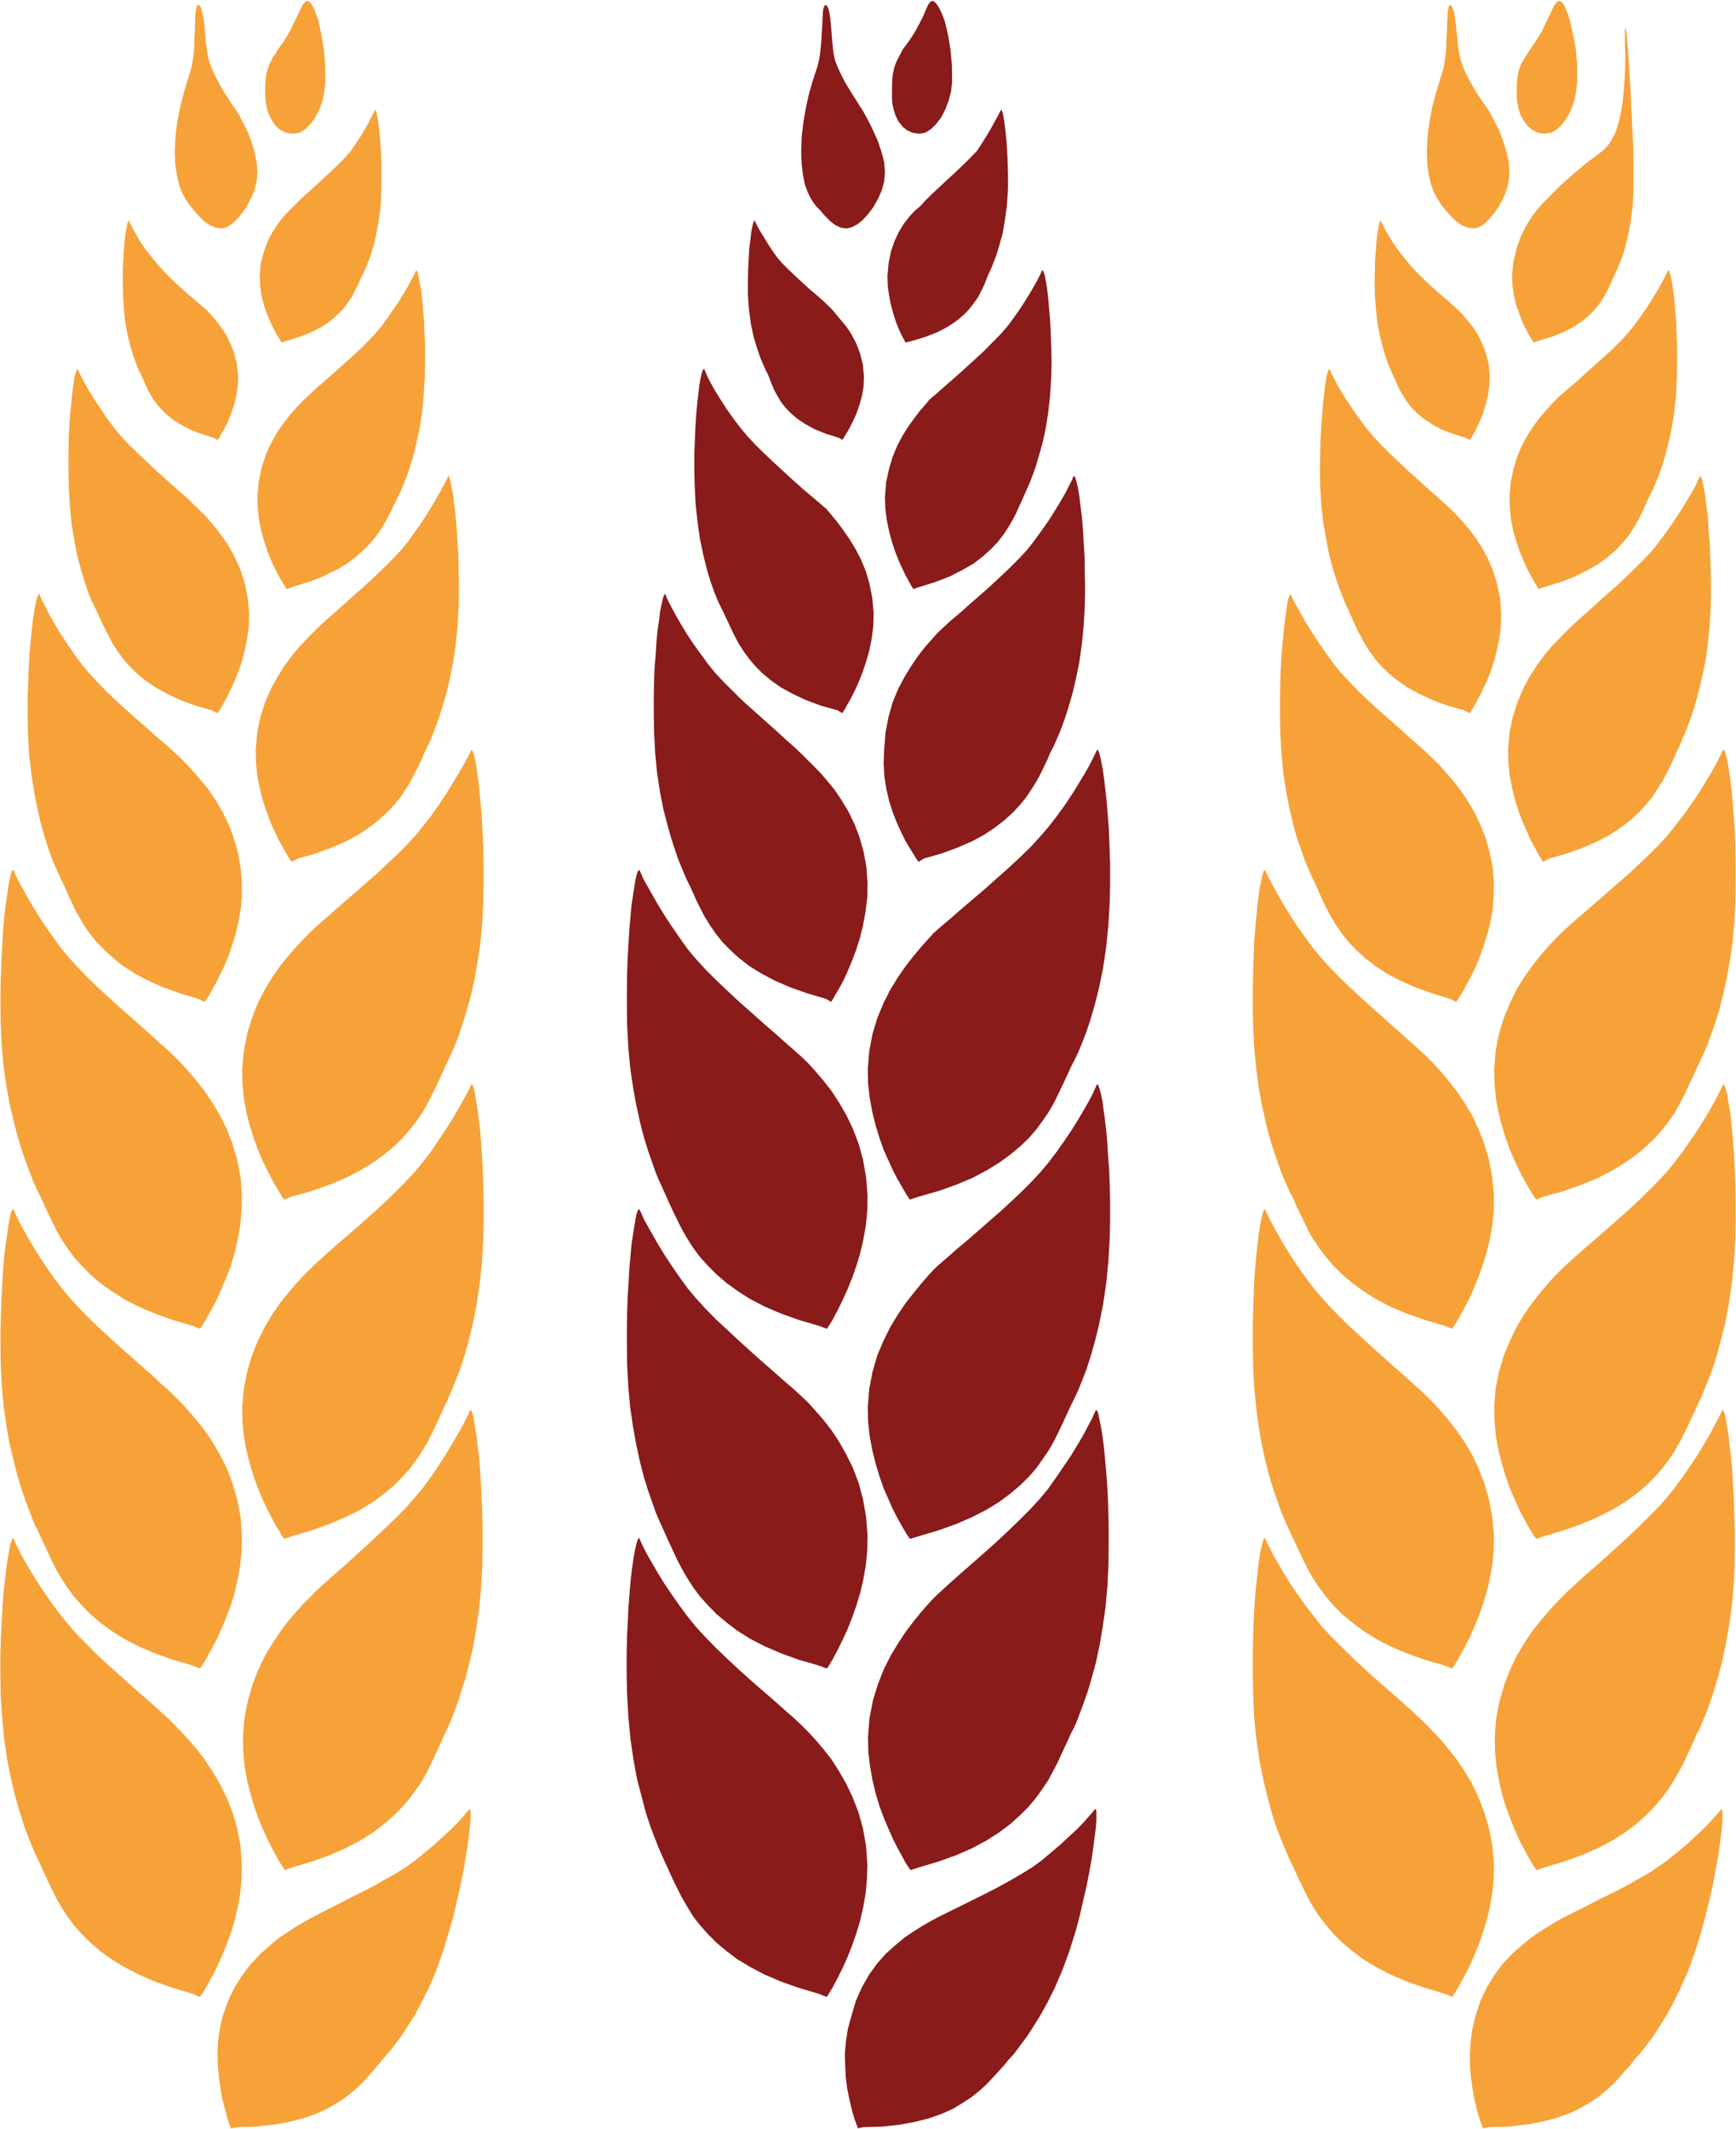 <svg version="1.2" xmlns="http://www.w3.org/2000/svg" viewBox="0 0 1535 1882" width="1535" height="1882"><style>.a{fill:#891b1a}.b{fill:#f6a239}</style><path fill-rule="evenodd" class="a" d="m587.5 1645l2.7 5.9 2.9 6.4 3.2 6.8 3.5 7.1 3.9 7.4 4.4 7.6 4.9 7.9 5.9 7.6 6.9 7.8 7.6 7.6 8.8 7.4 9.8 7.4 11.3 6.8 12.8 6.7 14.2 6.1 15.7 5.6 17.7 5.2 7.4 2.9 0.4-0.7 1.5-2.5 2.5-3.9 2.9-5.4 3.4-6.6 3.8-7.6 3.9-8.8 3.9-9.9 3.7-10.5 3.4-11.3 2.7-11.8 2.2-12.5 1.2-12.8 0.3-13.2-1.2-16.4-2.7-15.3-4-14.2-5.1-13.2-5.9-12.3-6.4-11.1-6.6-10.3-7.1-9-6.9-8.1-6.4-6.9-6.1-6.1-6.6-6.2-8.1-7.1-9.1-8.1-9.9-8.6-10.5-9.1-10.6-9.5-10.5-9.8-10.3-9.9-9.3-9.5-8.6-9.4-7.1-8.8-7.4-10-6.9-9.9-6.4-9.5-5.6-9.1-4.9-8.4-4.2-7.3-3.4-6.4-2.2-4.9-1.5-3.4-0.7-0.3-1 1.8-1 3.4-1.2 5.1-1.3 7.1-1.2 8.4-1.2 9.8-1 11.3-1 12.5-0.7 13.8-0.7 14.4-0.3 15.7v16.2l0.3 17.2 1.2 21.4 1.9 19.8 2.7 18.4 3.2 17.2 4 15.2 3.6 13.8 4 12.2 3.9 10.3 3.4 8.6 3 6.9z"/><path class="a" d="m587.7 1354.7l2.6 5.9 3 6.4 3.2 6.9 3.4 7.1 3.9 7.3 4.5 7.6 4.9 7.6 5.9 7.9 6.9 7.6 7.6 7.8 8.8 7.4 9.8 7.4 11.3 7.1 12.8 6.6 14.2 6.1 15.7 5.7 17.7 5.1 7.3 2.7 0.5-0.7 1.5-2.4 2.5-4 2.9-5.4 3.4-6.6 3.7-7.6 4-8.8 3.9-9.9 3.7-10.5 3.4-11.3 2.7-11.8 2.2-12.5 1.2-12.8 0.3-13.2-1.3-16.7-2.7-15.4-3.9-14.5-5.1-13.3-5.9-12-6.4-11.3-6.6-10-7.1-9.1-6.9-7.9-6.4-7.1-6.1-5.9-6.7-6.1-8.1-6.9-9.1-8.1-9.8-8.6-10.5-9.3-10.6-9.6-10.5-9.8-10.3-9.5-9.4-9.6-8.5-9.3-7.2-8.6-7.3-10.1-6.9-10-6.4-9.8-5.6-9.1-4.9-8.6-4.2-7.4-3.5-6.3-2.1-5-1.5-3.1-0.7-0.5-1 1.2-1 2.9-1 4.7-1 5.9-1.2 7.6-1.3 8.6-0.9 10-1 11.1-0.7 12.3-0.8 12.9-0.5 13.8-0.2 14.7v15.2l0.2 16 1 19.6 1.7 18.4 2.5 17.4 2.9 16 3.2 14.7 3.4 13.3 3.7 12 3.7 10.5 3.2 9.1 3.2 7.6 2.7 5.9z"/><path class="a" d="m587.7 1054.4l2.6 5.8 3 6.7 3.2 6.6 3.4 7.1 3.9 7.6 4.5 7.6 4.9 7.6 5.9 7.9 6.9 7.6 7.6 7.6 8.8 7.6 9.8 7.1 11.3 7.2 12.8 6.6 14.2 6.1 15.7 5.6 17.7 5.2 7.3 2.7 0.5-0.7 1.5-2.5 2.5-3.9 2.9-5.4 3.4-6.6 3.7-7.6 4-8.9 3.9-9.8 3.7-10.5 3.4-11.3 2.7-11.8 2.2-12.5 1.2-12.8 0.3-13.2-1.3-16.5-2.7-15.4-3.9-14.3-5.1-13.2-5.9-12.3-6.4-11-6.6-10.1-7.1-9.1-6.9-8.1-6.4-7.1-6.1-5.9-6.7-5.9-8.1-7.1-9.1-8.1-9.8-8.5-10.5-9.4-10.6-9.3-10.5-9.8-10.3-9.8-9.4-9.4-8.5-9.3-7.2-8.6-7.3-10.3-6.9-10-6.4-9.8-5.6-9.1-4.9-8.6-4.2-7.4-3.5-6.1-2.1-4.9-1.5-3.2-0.7-0.5-1 1.2-1 3-1 4.6-1 5.9-1.2 7.6-1.3 8.6-0.9 10.1-1 11-0.7 12.1-0.8 12.9-0.5 14-0.2 14.7v15.3l0.2 15.9 1 19.4 1.7 18.4 2.5 17.2 2.9 15.9 3.2 14.7 3.4 13.3 3.7 12 3.7 10.6 3.2 9.1 3.2 7.6 2.7 5.9z"/><path class="a" d="m607.5 778.1l2.8 5.6 2.9 6.4 2.9 6.6 3.5 6.9 3.6 6.9 4.5 7.3 5.1 7.4 5.9 7.4 6.9 7.1 7.8 7.1 9.1 7.1 10.6 6.6 11.8 6.2 13.4 5.9 15 5.3 16.9 5 4.7 2.7 0.5-0.8 1.7-2.7 2.2-3.9 3.2-5.4 3.5-6.6 3.6-7.9 3.7-8.8 3.7-9.8 3.4-10.6 2.7-11.3 2.2-11.7 1.5-12.3 0.3-12.8-1-14.7-2.5-13.5-3.6-12.8-4.5-11.7-5.4-11.1-5.9-9.8-6.1-9.1-6.4-7.8-6.1-7.1-6.2-6.4-5.3-5.2-5.4-5.4-6.7-6.3-7.8-6.9-8.6-7.9-9.1-8.1-9.3-8.3-9.6-8.6-8.8-8.6-8.6-8.6-7.6-8.1-6.4-7.8-6.6-9.1-6.4-8.8-5.7-8.6-4.9-8.1-4.4-7.6-3.7-6.7-2.9-5.6-2-4.2-1.2-2.9-0.7-0.5-0.8 1.5-0.9 2.9-1 4.7-1.3 6.1-0.9 7.6-1.3 8.8-1 10.1-0.7 11-1 12.3-0.5 13-0.2 13.8v14.7l0.2 15.2 1 18.9 1.7 17.4 2.5 16.5 2.9 14.9 3.5 13.8 3.4 12 3.5 10.8 3.1 9.1 3.2 7.6 2.5 6.1z"/><path class="a" d="m639 539.8l2.4 5.2 2.7 5.6 2.7 5.9 3 6.1 3.6 6.7 4 6.3 4.9 6.7 5.6 6.6 6.4 6.4 7.6 6.3 8.8 6.2 10.3 5.6 11.6 5.4 13 4.9 15 4.2 4.1 2.5 0.5-0.8 1.7-2.4 2.2-4.2 3-5.2 3.4-6.6 3.5-7.6 3.4-8.6 3.2-9.3 3-10.3 2.1-10.6 1.5-11.2 0.3-11.6-1.2-13.5-2.5-12.5-3.4-11.5-4.5-10.8-5.1-9.6-5.4-8.6-5.4-7.8-5.2-6.9-4.9-5.9-4.1-4.9-5.7-4.9-7.1-6.1-7.9-6.6-8.3-7.4-8.6-7.9-8.8-8.1-8.6-8.1-7.9-7.8-7.1-7.6-5.9-7.1-6.6-8.6-5.9-8.4-5.2-8.1-4.6-7.3-3.7-6.6-3-5.7-1.9-4.4-1.2-2.9-0.8-0.3-0.7 1.5-1 2.9-1 4.7-1 6.1-0.9 7.4-1 8.6-0.8 9.5-0.7 10.8-0.5 11.6-0.5 12.5v13l0.3 13.7 0.9 17.7 1.8 16.4 2.2 15 2.9 13.5 3 12.2 3.2 10.6 3.2 9.1 2.9 7.3 2.7 5.7z"/><path fill-rule="evenodd" class="a" d="m679 331l1.7 4.2 1.7 4.4 2 4.9 2.7 4.9 3.1 5.4 4 5.2 4.9 5.1 5.9 5.1 7.1 4.7 8.6 4.7 9.8 3.9 11.8 3.7 2.4 1.7 0.5-0.7 1.5-2.2 2.2-3.7 2.7-4.7 2.9-5.9 3-6.6 2.5-7.3 2.2-7.9 1.4-8.3 0.3-8.9-1-10.8-2.5-9.8-3.4-8.8-4.2-7.9-4.6-6.9-4.7-5.6-4.2-5.1-3.4-4-3.4-3.4-4.4-4.2-5.5-4.9-6.1-5.1-6.4-5.9-6.3-5.7-6.2-5.9-5.6-5.6-4.7-5.4-4.2-5.9-3.9-5.9-3.4-5.6-3.2-5.2-2.5-4.4-1.7-3.4-1-2.2h-0.5l-0.9 1.9-0.8 3.5-1 5.1-0.7 6.4-1 7.8-0.5 8.9-0.5 10-0.2 10.6v11.5l1 13.5 1.7 12.5 2.4 11.1 3 9.8 2.7 8.1 2.9 6.9 2.2 4.9zm219.7 1481.8l3.9-5.4 5.2-6.9 5.6-8.6 6.2-10 6.6-11.8 6.6-13.3 6.4-14.9 6.1-16.5 5.7-17.9 3.7-14 3.1-13.7 3-12.8 2.4-12.2 2-11.3 1.5-10.3 1.2-9.3 1-7.9 0.5-6.6v-8.6l-0.5-1.7-0.8 0.2-1.9 2.5-3.5 3.9-4.6 5.2-5.7 5.9-6.8 6.3-7.6 7.1-8.4 7.1-8.8 7.4-8.1 5.9-9.6 5.9-10.5 6.1-11.3 6.2-11.6 5.9-11.3 5.6-10.8 5.4-10 4.9-8.9 4.4-7.3 4-6.6 3.9-7.4 4.6-7.9 5.4-8 6.7-8.2 7.3-7.6 8.6-7.1 9.8-6.4 11.1-5.4 12.2-4.1 13.8-3 11-1.7 11.1-1 10.8 0.3 10.5 0.5 10.1 1.2 9.5 1.7 8.6 1.7 7.6 1.7 6.7 1.7 5.4 1.5 4.1 1 2.5 0.2 1 4.9-1 17-0.5 15.2-1.7 13.5-2.5 12.5-3.2 11.1-3.9 9.8-4.4 8.6-5.2 7.8-5.1 7.2-5.7 6.1-5.6 5.4-5.7 5.1-5.6 4.7-5.1 4.2-5.2 4.1-4.4z"/><path class="a" d="m947.5 1241.1l-2.8 5.9-2.9 6.4-3.2 6.8-3.4 7.2-3.7 7.3-4.4 7.6-5.2 7.6-5.6 7.9-6.6 7.6-7.7 7.6-8.8 7.4-9.8 7.3-11.3 6.9-12.5 6.4-14 6.1-15.7 5.6-17.4 5.2-7.9 2.4-0.5-0.7-1.7-2.4-2.5-4-2.9-5.1-3.7-6.6-3.9-7.6-3.9-8.9-4.2-9.5-3.7-10.6-3.4-11.3-2.9-11.8-2.3-12.2-1.4-12.8-0.3-13 1.3-16.2 2.9-15 4.1-14.2 5.5-13 6.1-12.3 6.6-11 6.9-10.1 6.9-8.8 6.6-8.1 6.1-7.1 5.4-5.9 5.9-5.4 7.4-6.4 8.1-7.1 9.1-7.6 9.3-8.1 9.8-8.6 10.1-8.8 9.5-8.8 9.4-8.9 8.5-8.6 7.7-8.3 6.6-7.9 7.6-10 7.1-10.1 6.4-9.6 5.6-9 4.9-8.4 4.2-7.3 3.2-6.2 2.2-4.9 1.5-3.2 0.7-0.5 0.8 1.3 0.9 2.7 1.3 4.6 1.2 5.9 1 7.4 1.2 8.6 1.2 9.8 1 11 0.7 12 1 13.1 0.5 13.7 0.3 14.5v14.9l-0.3 15.7-1.2 21.1-2 19.9-2.7 18.4-3.4 17-3.7 15.2-3.9 13.7-3.9 12-4 10.3-3.4 8.4-3.2 6.8z"/><path fill-rule="evenodd" class="a" d="m947 1532.1l-2.7 6.2-3 6.3-3.2 6.9-3.4 7.4-3.9 7.3-4.2 7.9-5.2 7.6-5.6 7.8-6.6 7.9-7.7 7.6-8.5 7.6-9.9 7.4-11.2 7.1-12.3 6.6-14 6.1-15.7 5.7-17.2 5.1-7.6 2.5-0.5-0.8-1.7-2.4-2.5-3.9-2.9-5.4-3.7-6.7-3.9-7.6-3.9-8.8-4.2-9.8-3.9-10.5-3.5-11.4-2.9-12-2.2-12.5-1.5-12.7-0.3-13.3 1.3-16.4 2.9-15.2 4.4-14.5 5.2-13.3 6.1-12.2 6.7-11.1 6.8-10.3 6.9-9.1 6.6-8.1 6.2-7.1 5.4-5.8 6.6-6.2 7.8-7.1 9.1-8.1 10.1-8.8 10.3-9.1 10.8-9.6 10.5-9.8 10.1-9.8 9.6-9.6 8.6-9.3 7.1-8.6 7.3-10.3 6.9-10.1 6.4-9.5 5.7-9.4 4.9-8.3 3.9-7.4 3.4-6.3 2.2-4.9 1.5-3.2 0.7-0.5 0.8 1.2 1 2.9 0.9 4.7 1.3 6.1 1.2 7.4 1.2 8.8 1 10.1 1 11 1 12.3 0.7 13 0.5 14 0.2 14.7v15.5l-0.2 15.9-1 19.7-1.7 18.1-2.5 17.2-2.7 15.9-3.2 14.8-3.6 13.4-3.5 11.8-3.7 10.6-3.4 9.1-2.9 7.6-2.7 5.9zm0.5-590.2l-2.7 5.9-3 6.6-3.2 6.7-3.4 7.1-3.7 7.4-4.4 7.6-5.2 7.6-5.6 7.6-6.6 7.6-7.6 7.3-8.9 7.4-9.8 7.1-11.3 6.9-12.5 6.6-14 5.9-15.7 5.6-17.4 4.9-7.9 2.7-0.5-0.7-1.7-2.4-2.4-4-3-5.1-3.7-6.4-3.9-7.6-3.9-8.6-4.2-9.3-3.7-10.6-3.4-11-2.9-11.8-2.2-12.2-1.5-12.6-0.3-13 1.3-15.9 2.9-15.3 4.2-13.9 5.4-13 6.1-12.1 6.6-10.8 6.9-10 6.9-8.8 6.6-7.9 6.1-6.9 5.4-5.9 6.7-5.9 8.1-6.8 9-7.9 10.1-8.6 10.6-9 10.5-9.4 10.8-9.5 10.3-9.6 9.6-9.3 8.3-9.1 7.4-8.6 7.6-9.8 7.1-9.8 6.4-9.6 5.6-9.1 4.9-8.1 4.2-7.3 3.2-6.2 2.2-4.6 1.5-3.2 0.7-0.5 1 1.5 1 3.4 1.2 5.1 1.3 6.9 1.2 8.4 1.2 9.8 1.2 11 1 12.3 1 13.2 0.5 14.5 0.5 15.2v16l-0.3 16.7-1.2 21.1-2 19.6-2.7 18.2-3.4 16.7-3.7 14.9-3.9 13.5-3.9 11.8-4 10.3-3.4 8.1-3.2 6.6z"/><path class="a" d="m931.3 660.3l-2.8 5.4-2.4 5.9-3 6.1-3.1 6.4-3.7 6.9-4.2 6.6-4.7 7.1-5.6 6.9-6.4 6.8-7.3 6.7-8.6 6.6-9.6 6.4-11.1 5.9-12.5 5.4-14 5.1-15.4 4.4-4.7 3-0.5-0.8-1.7-2.4-2.4-3.9-3.2-5.2-3.7-6.1-3.7-7.6-3.9-8.4-3.7-9.3-3.2-10.1-2.5-10.8-1.7-11-0.7-11.8 0.5-11.8 1.2-15.2 2.7-14 3.7-13 4.9-11.7 5.7-10.8 6.1-9.9 6.1-8.8 5.9-7.6 5.7-6.4 4.9-5.6 5.6-5.2 6.6-6.1 7.9-6.6 8.3-7.4 8.9-7.8 9-7.9 8.9-8.3 8.6-8.1 8.1-8.1 7.1-7.6 5.9-7.4 7.1-9.8 6.6-9.3 5.7-9.1 5.1-8.4 4.2-7.3 3.2-6.4 2.4-4.7 1.3-3.2 0.7-0.2 1 1.7 1 3.5 1.2 5.1 1.2 6.9 1 8.3 1.2 9.6 1 10.8 0.7 12 0.8 13 0.2 14 0.3 14.7-0.3 15.2-1 18-1.7 16.6-2.2 15.5-2.9 14.2-3 12.8-3.4 11.8-3.2 10-3.2 8.9-2.9 7.1-2.5 5.6z"/><path class="a" d="m906 436.8l-2.2 5.1-2.5 5.4-2.7 6.1-3.2 6.2-3.7 6.3-4.4 6.7-5.1 6.6-6.2 6.4-7.1 6.4-8.3 6.3-9.9 5.7-11 5.6-12.8 4.9-14.4 4.5-4.9 1.7-0.5-0.8-1.5-2.4-2-3.7-2.7-4.9-2.9-5.9-3.2-7.1-3.2-8.1-2.9-8.6-2.5-9.3-2-9.8-1.4-10.4-0.3-10.5 1-12.8 2.5-11.5 3.2-10.8 4.1-10 4.7-8.9 5.1-8.1 5.2-7.3 4.9-6.4 4.7-5.4 3.9-4.7 5.9-5.1 7.1-6.2 8.1-7.1 8.6-7.6 9.1-8.3 8.8-8.1 8.3-8.4 7.7-7.8 6.3-7.4 5.9-8.1 5.4-7.8 4.7-7.4 4.2-6.9 3.7-6.4 2.7-5.1 1.9-3.9 1.2-2.5 0.8-0.2 0.7 1.7 1 3.2 1 5.1 1 6.4 0.9 7.9 0.8 9.3 0.9 10.3 0.6 11.5 0.4 12.3 0.3 13.3-0.3 13.7-1 16.2-1.7 15.2-2.2 13.7-2.7 12.6-3.2 11.2-2.9 9.9-3 8.3-2.7 6.9-2.4 5.4z"/><path class="a" d="m874.1 242.2l-1.8 4.4-1.9 4.9-2.5 5.1-2.7 5.5-3.7 5.3-4.4 5.7-5.1 5.4-6.6 5.4-7.6 5.1-9.1 4.7-10.8 4.2-12.3 3.7-4.9 1.2-0.5-0.8-1.2-2.4-2-3.7-2.2-4.9-2.5-6.1-2.2-6.9-2.2-7.9-1.7-8.3-1.2-8.8-0.3-9.1 1-11.3 2-10 3.2-9.4 3.9-8.3 4.4-7.2 4.9-6.3 4.9-5.2 4.9-4.1 4.2-4.7 5.4-5.4 6.6-6.1 7.1-6.7 7.4-6.8 7.1-6.7 6.6-6.6 5.7-5.9 4.4-6.9 4.2-6.6 3.7-6.3 3.2-5.9 2.7-4.7 1.7-3.5 1.2-2.1h0.5l0.8 2.1 0.9 3.7 0.8 5.4 0.9 6.7 0.8 8.3 0.7 9.3 0.5 10.6 0.3 11.3v12.2l-1 15-1.8 13.2-2.1 12.1-3 10.5-2.7 8.9-2.7 6.8-2.2 5.4z"/><path fill-rule="evenodd" class="a" d="m788.7 84.9l0.2 5.9 1.2 5.8 1.8 5.7 2.6 5.1 3.5 4.5 4.2 3.4 5.1 2.2 5.9 0.7 4.9-0.9 4.9-3 4.7-4.6 4.4-5.7 3.7-7.1 2.9-7.6 2.2-8.3 1-8.4-0.2-15.2-1.3-14-2.2-13-2.9-12-2.2-5.6-2.2-4.9-2.2-3.7-2.3-2.5-2.2-1-1.7 1-1.9 2.7-2 4.4-2.4 5.7-3.2 6.3-4 7.4-4.9 7.6-5.9 7.9-3.4 6.6-2.7 5.4-1.7 5.2-1 5.1-0.5 5.1-0.2 6.4zm-64.3 100.1l5.1 5.9 4.7 4.7 4.4 3.4 4.6 2.2 5 0.8 4.6-1 4.9-2.5 5.2-4.1 4.9-5.4 4.6-6.2 4-7.1 3.2-7.3 2.2-7.9 0.7-7.8-0.7-9.6-2.5-9.3-3.1-9.1-3.8-8.6-3.6-7.4-3.5-6.6-2.7-4.9-2.2-3.2-2.7-4.4-3.4-5.2-7.4-12.2-3.4-6.7-2.9-6.3-2.3-6.2-1.2-5.4-0.5-3.9-0.5-4.7-0.5-5.6-0.4-5.6-0.5-5.9-0.5-5.4-0.8-4.9-0.9-4-1.3-2.4-1.2-1-1 1-1 2.4-0.4 3.7-0.3 4.9-0.2 5.7-0.5 6.4-0.3 6.6-0.5 6.3-0.7 6.4-1 5.9-1.2 4.9-2.2 6.7-2.7 8.3-2.7 9.6-2.5 11.2-2.2 12.3-1.7 13.5-0.5 14.5 0.5 11.3 1.2 9.6 1.7 8.1 2.5 6.6 2.5 5.1 2.6 4.2 2.5 3.2z"/><path class="b" d="m1140.8 1645l3 5.9 2.9 6.4 3.2 6.8 3.5 7.1 3.6 7.4 4.5 7.6 5.1 7.9 5.9 7.6 6.6 7.8 7.6 7.6 8.9 7.4 9.8 7.4 11.3 6.8 12.7 6.7 14.3 6.1 15.9 5.6 17.7 5.2 6.6 2.9 0.5-0.7 1.7-2.5 2.5-3.9 3-5.4 3.6-6.6 4-7.6 3.9-8.8 4.1-9.9 3.7-10.5 3.5-11.3 2.9-11.8 2.2-12.5 1.3-12.8 0.2-13.2-1.5-16.4-2.9-15.3-4.2-14.2-5.2-13.2-5.8-12.3-6.7-11.1-6.9-10.3-7.1-9-6.8-8.1-6.4-6.9-5.9-6.1-6.4-6.2-7.8-7.1-8.9-8.1-9.8-8.6-10.5-9.1-10.6-9.5-10.5-9.8-10.1-9.9-9.6-9.5-8.6-9.3-7.1-8.9-7.6-10-7.1-9.9-6.4-9.5-5.6-9.1-4.9-8.4-4.2-7.3-3.2-6.4-2.5-4.9-1.4-3.4-0.8-0.3-1 1.8-0.9 3.4-1.3 5.1-1.2 7.1-1.2 8.4-1 9.8-1.2 11.3-1 12.5-0.7 13.8-0.5 14.4-0.3 15.7v16.2l0.3 17.2 0.9 21.4 2 19.8 2.7 18.4 3.4 17.2 3.7 15.2 3.7 13.8 3.9 12.2 4 10.3 3.4 8.6 2.9 6.9z"/><path class="b" d="m1140.8 1354.7l3 5.9 2.9 6.4 3.2 6.9 3.5 7.1 3.6 7.3 4.5 7.6 5.1 7.6 5.9 7.9 6.6 7.6 7.6 7.8 8.9 7.4 9.8 7.4 11.3 7.1 12.7 6.6 14.3 6.1 15.9 5.7 17.7 5.1 6.6 2.7 0.5-0.7 1.7-2.4 2.5-4 3-5.4 3.6-6.6 4-7.6 3.9-8.8 4.1-9.9 3.7-10.5 3.5-11.3 2.9-11.8 2.2-12.5 1.3-12.8 0.2-13.2-1.5-16.7-2.9-15.4-4.2-14.5-5.2-13.3-5.8-12-6.7-11.3-6.9-10-7.1-9.1-6.8-7.9-6.4-7.1-5.9-5.9-5.7-5.4-7.1-6.3-8.1-7.4-8.8-7.6-9.3-8.4-9.6-8.6-9.8-9-9.6-8.8-9.1-8.9-8.6-8.8-7.6-8.4-6.6-7.8-7.6-10.1-7.1-10-6.4-9.8-5.6-9.1-4.9-8.6-4.2-7.4-3.2-6.3-2.5-5-1.4-3.1-0.8-0.5-0.7 1.2-1 2.9-1 4.7-1.2 5.9-1.2 7.6-1 8.6-1 10-1 11.1-1 12.3-0.4 12.9-0.5 13.8-0.3 14.7v15.2l0.3 16 0.9 19.6 1.8 18.4 2.2 17.4 2.9 16 3.2 14.7 3.4 13.3 3.7 12 3.7 10.5 3.2 9.1 3.2 7.6 2.7 5.9z"/><path class="b" d="m1140.8 1054.4l3 5.8 2.9 6.7 3.2 6.6 3.5 7.1 3.6 7.6 4.5 7.6 5.1 7.6 5.9 7.9 6.6 7.6 7.6 7.6 8.9 7.6 9.8 7.1 11.3 7.2 12.7 6.6 14.3 6.1 15.9 5.6 17.7 5.2 6.6 2.7 0.5-0.7 1.7-2.5 2.5-3.9 3-5.4 3.6-6.6 4-7.6 3.9-8.9 4.1-9.8 3.7-10.5 3.5-11.3 2.9-11.8 2.2-12.5 1.3-12.8 0.2-13.2-1.5-16.5-2.9-15.4-4.2-14.3-5.2-13.2-5.8-12.3-6.7-11-6.9-10.1-7.1-9.1-6.8-8.1-6.4-7.1-5.9-5.9-5.7-5.4-7.1-6.3-8.1-7.2-8.8-7.8-9.3-8.4-9.6-8.5-9.8-8.9-9.6-8.8-9.1-8.8-8.6-8.9-7.6-8.3-6.6-7.9-7.6-10.3-7.1-10-6.4-9.8-5.6-9.1-4.9-8.6-4.2-7.4-3.2-6.1-2.5-4.9-1.4-3.2-0.8-0.5-0.7 1.2-1 3-1 4.6-1.2 5.9-1.2 7.6-1 8.6-1 10.1-1 11-1 12.1-0.4 12.9-0.5 14-0.3 14.7v15.3l0.3 15.9 0.9 19.4 1.8 18.4 2.2 17.2 2.9 15.9 3.2 14.7 3.4 13.3 3.7 12 3.7 10.6 3.2 9.1 3.2 7.6 2.7 5.9z"/><path class="b" d="m1161.5 778.1l2.7 5.6 2.7 6.4 2.9 6.6 3.4 6.9 3.7 6.9 4.5 7.3 5.1 7.4 5.9 7.4 6.6 7.1 7.9 7.1 9 7.1 10.3 6.6 11.6 6.2 13.3 5.9 14.7 5.3 16.4 5 5.4 2.7 0.5-0.8 1.5-2.2 2.2-3.4 2.7-4.7 3.2-5.9 3.7-6.8 3.6-7.6 3.5-8.6 3.4-9.6 3.2-10.1 2.7-10.5 2-11.1 0.9-11.5 0.3-11.8-1.2-14.7-2.7-13.5-3.7-12.8-4.7-11.7-5.4-11.1-5.9-9.8-6.1-9.1-6.1-7.8-6.2-7.1-5.6-6.4-5.2-5.2-5.6-5.4-6.9-6.3-7.9-6.9-8.8-7.9-9-8.1-9.6-8.3-9.4-8.6-9.1-8.6-8.3-8.6-7.6-8.1-6.4-7.8-6.6-9.1-6.1-8.8-5.7-8.6-5.1-8.1-4.5-7.6-3.6-6.7-3.2-5.6-2.2-4.2-1.3-2.9-0.5-0.5-0.7 1.5-1 2.9-1 4.7-0.9 6.1-1 7.6-1 8.8-1 10.1-1 11-0.7 12.3-0.5 13-0.2 13.8v14.7l0.2 15.2 1 18.9 1.7 17.4 2.5 16.5 2.9 14.9 3.2 13.8 3.4 12 3.7 10.8 3.2 9.1 3.2 7.6 2.7 6.1z"/><path class="b" d="m1192.4 539.8l2.4 5.2 2.5 5.6 2.7 5.9 3.2 6.1 3.7 6.7 3.9 6.3 4.9 6.7 5.7 6.6 6.6 6.4 7.8 6.3 8.9 6.2 10.3 5.6 11.5 5.4 13.3 4.9 14.7 4.2 5.1 2.5 0.5-0.8 1.7-2.4 2.3-4.2 2.9-5.2 3.4-6.6 3.5-7.6 3.7-8.6 3.1-9.3 2.7-10.3 2.3-10.6 1.4-11.2 0.3-11.6-1-13.5-2.7-12.5-3.5-11.5-4.6-10.8-5.2-9.6-5.6-8.6-5.9-7.8-5.9-6.9-5.4-5.9-4.9-4.9-5.4-4.9-6.6-6.1-7.6-6.6-8.1-7.4-8.9-7.9-8.6-8.1-8.5-8.1-7.9-7.8-7.1-7.6-5.9-7.1-6.4-8.6-5.9-8.4-5.4-8.1-4.4-7.3-3.9-6.6-2.9-5.7-2.3-4.4-1.2-2.9-0.5-0.3-0.7 1.5-1 2.9-1 4.7-1 6.1-0.7 7.4-1 8.6-0.7 9.5-0.8 10.8-0.7 11.6-0.3 12.5-0.2 13 0.2 13.7 1 17.7 1.8 16.4 2.7 15 2.6 13.5 3.2 12.2 3.5 10.6 3.2 9.1 2.9 7.3 2.5 5.7z"/><path fill-rule="evenodd" class="b" d="m1231.4 331l2 4.2 1.9 4.4 2.3 4.9 2.9 4.9 3.2 5.4 4.1 5.2 5 5.1 6.1 5.1 7.1 4.7 8.6 4.7 10.1 3.9 11.5 3.7 3.4 1.7 0.5-0.7 1.5-2.2 2-3.7 2.4-4.7 2.7-5.9 2.7-6.6 2.2-7.3 2-7.9 1.2-8.3 0.5-8.9-1-10.8-2.4-9.8-3.5-8.8-3.9-7.9-4.6-6.9-4.5-5.6-4.4-5.1-3.9-4-4.4-3.9-5.4-4.9-6.6-5.6-6.9-6.2-6.9-6.4-6.6-6.6-5.9-6.4-4.9-6.1-5.4-6.9-4.7-6.8-3.9-6.4-3.2-5.7-2.2-4.1-1.2-2.7h-0.5l-0.8 1.9-0.7 3.5-0.8 5.1-0.9 6.4-0.5 7.9-0.8 8.8-0.2 10-0.3 10.6 0.3 11.5 1 13.5 1.4 12.5 2.3 11.1 2.4 9.8 2.5 8.1 2.4 6.9 2.2 4.9zm220.6 1481.8l4.2-5.4 5.2-6.9 5.6-8.6 6.2-10 6.6-11.8 6.4-13.3 6.6-14.9 5.9-16.5 5.6-17.9 3.7-14 3.5-13.7 2.9-12.8 2.2-12.2 2.2-11.3 1.5-10.3 1.2-9.3 1-7.9 0.5-6.6v-8.6l-0.5-1.7-0.7 0.2-2 2.5-3.4 3.9-4.7 5.2-5.7 5.9-6.8 6.3-7.6 7.1-8.6 7.1-9.1 7.4-7.4 5.2-8.3 5.6-9.6 5.4-10 5.7-10.4 5.4-10.5 5.1-10.1 5.2-9.5 4.9-8.9 4.4-7.8 3.9-6.2 3.5-6.3 3.9-7.4 4.6-7.9 5.4-8.1 6.7-8.3 7.3-8.1 8.6-7.4 9.8-6.8 11.1-5.9 12.2-4.4 13.8-2.7 11-1.5 11.1-0.7 10.8v10.5l0.9 10.1 1.3 9.5 1.4 8.6 1.8 7.6 1.7 6.7 1.7 5.4 1.5 4.1 0.9 2.5 0.3 1 5.6-1 17-0.5 15.4-1.7 13.8-2.5 12.5-3.2 11-3.9 9.8-4.4 8.9-5.2 7.8-5.1 6.9-5.7 6.2-5.6 5.3-5.6 4.9-5.7 4.7-5.1 3.9-5.2 4-4.4z"/><path class="b" d="m1501.4 1241.1l-2.7 5.9-3 6.4-3.2 6.8-3.4 7.2-3.9 7.3-4.2 7.6-5.1 7.6-5.9 7.9-6.7 7.6-7.6 7.6-8.8 7.4-10.1 7.3-11.3 6.9-12.7 6.4-14.3 6.1-15.7 5.6-17.6 5.2-6.9 2.4-0.5-0.7-1.7-2.4-2.5-4-2.9-5.1-3.7-6.6-3.9-7.6-4-8.9-4.1-9.5-3.7-10.6-3.4-11.3-3-11.8-2.2-12.2-1.2-12.8-0.3-13 1.2-16.2 3-15 4.2-14.2 5.4-13 5.9-12.3 6.6-11 7.1-10.1 6.9-8.8 6.8-8.1 6.4-7.1 5.9-5.9 5.7-5.4 7.1-6.4 8.1-7.1 8.8-7.6 9.3-8.1 9.8-8.6 9.9-8.8 9.5-8.8 9.1-8.9 8.6-8.6 7.6-8.3 6.4-7.9 7.6-10 7.1-10.1 6.4-9.6 5.6-9 5-8.4 4.1-7.3 3.2-6.2 2.5-4.9 1.5-3.2 0.7-0.5 0.7 1.3 1 2.7 1.2 4.6 1 5.9 1.3 7.4 1.2 8.6 0.9 9.8 1 11 0.8 12 0.7 13.1 0.5 13.7 0.2 14.5v14.9l-0.2 15.7-1.2 21.1-2 19.9-2.7 18.4-3.2 17-3.9 15.2-3.7 13.7-3.9 12-3.9 10.3-3.5 8.4-2.9 6.8z"/><path fill-rule="evenodd" class="b" d="m1500.6 1532.1l-2.7 6.2-2.9 6.3-3.2 6.9-3.4 7.4-4 7.3-4.4 7.9-4.9 7.6-5.9 7.8-6.6 7.9-7.6 7.6-8.6 7.6-9.8 7.4-11.3 7.1-12.5 6.6-14 6.1-15.7 5.7-17.4 5.1-7.2 2.5-0.5-0.8-1.7-2.4-2.4-3.9-3-5.4-3.6-6.7-4-7.6-3.9-8.8-3.9-9.8-4-10.5-3.4-11.4-2.7-12-2.2-12.5-1.2-12.7-0.3-13.3 1.2-16.4 3-15.2 4.2-14.5 5.1-13.3 5.9-12.2 6.6-11.1 6.9-10.3 7.1-9.1 6.9-8.1 6.4-7.1 5.6-5.8 5.7-5.7 7.1-6.4 7.8-7.3 8.9-7.6 9.3-8.4 9.8-8.8 9.6-8.8 9.6-9.1 9-8.9 8.6-8.6 7.6-8.5 6.4-7.9 7.6-10.3 6.9-10.1 6.4-9.5 5.6-9.4 4.9-8.3 4-7.4 3.4-6.3 2.5-4.9 1.4-3.2 0.8-0.5 0.7 1.2 1 2.9 1 4.7 0.9 6.1 1.3 7.4 0.9 8.8 1.3 10.1 1 11 0.7 12.3 0.7 13 0.5 14 0.5 14.7v15.5l-0.2 15.9-1 19.7-1.7 18.1-2.5 17.2-2.9 15.9-3.2 14.8-3.5 13.4-3.6 11.8-3.5 10.6-3.4 9.1-3.2 7.6-2.5 5.9zm0.8-590.2l-2.7 5.9-3 6.6-3.2 6.7-3.4 7.1-3.9 7.4-4.2 7.6-5.2 7.6-5.8 7.6-6.7 7.6-7.6 7.3-8.8 7.4-10.1 7.1-11.3 6.9-12.7 6.6-14.3 5.9-15.7 5.6-17.7 4.9-6.8 2.7-0.5-0.7-1.7-2.4-2.5-4-2.9-5.1-3.7-6.4-3.9-7.6-4-8.6-4.1-9.3-3.7-10.6-3.4-11-3-11.8-2.2-12.2-1.2-12.6-0.3-13 1.2-15.9 3-15.3 4.2-13.9 5.4-13 5.8-12.1 6.7-10.8 7.1-10 6.9-8.8 6.8-7.9 6.4-6.9 5.9-5.9 5.7-5.4 7.1-6.1 8.1-7.1 8.8-7.6 9.3-8.1 9.8-8.6 9.9-8.6 9.5-8.8 9.1-8.6 8.6-8.6 7.6-8.3 6.4-7.9 7.6-9.8 7.1-9.8 6.4-9.6 5.6-9.1 5-8.1 4.1-7.3 3.2-6.2 2.5-4.6 1.4-3.2 0.8-0.5 1 1.5 1 3.4 1.2 5.1 1.2 6.9 1.2 8.4 1.3 9.8 1 11 0.9 12.3 1 13.2 0.5 14.5 0.2 15.2v16l-0.2 16.7-1 19.4-1.7 18.1-2.5 16.9-2.9 15.7-3.2 14.3-3.4 13.2-3.7 11.6-3.7 10.3-3.2 8.8-3.2 7.1-2.7 5.7z"/><path class="b" d="m1484.7 660.3l-2.7 5.4-2.5 5.9-2.9 6.1-3.2 6.4-3.7 6.9-4.2 6.6-4.6 7.1-5.7 6.9-6.3 6.8-7.4 6.7-8.6 6.6-9.8 6.4-11.1 5.9-12.5 5.4-14 5.1-15.7 4.4-5.4 3-0.5-0.8-1.5-2.4-2.4-3.9-2.7-5.2-3.4-6.1-3.5-7.6-3.6-8.4-3.7-9.3-3.2-10.1-2.7-10.8-2.2-11-1.3-11.8-0.2-11.8 1.2-15.2 3-14 4.1-13 5-11.7 5.8-10.8 6.4-9.9 6.4-8.8 6.4-7.6 6.1-6.4 5.4-5.6 5.2-5.2 6.6-6.1 7.6-6.6 8.1-7.4 8.6-7.8 9.1-7.9 8.8-8.3 8.4-8.1 8.1-8.1 7.1-7.6 5.9-7.4 7.3-9.8 6.4-9.3 5.9-9.1 5.2-8.4 4.4-7.3 3.4-6.4 2.2-4.7 1.5-3.2 0.7-0.2 0.7 1.7 1 3.5 1 5.1 1.3 6.9 0.9 8.3 1.3 9.6 0.7 10.8 1 12 0.5 13 0.5 14 0.2 14.7-0.2 15.2-1 18-1.7 16.6-2.2 15.5-3 14.2-3.2 12.8-3.2 11.8-3.4 10-3.2 8.9-3 7.1-2.4 5.6z"/><path class="b" d="m1459.4 436.8l-2.4 5.1-2.5 5.4-2.7 6.1-3.2 6.2-3.7 6.3-4.2 6.7-5.3 6.6-5.9 6.4-7.4 6.4-8.4 6.3-9.8 5.7-11.2 5.6-12.8 4.9-14.7 4.5-4.7 1.7-0.5-0.8-1.5-2.4-2.2-3.7-2.7-4.9-3.2-5.9-3.1-7.1-3.5-8.1-2.9-8.6-2.7-9.3-2-9.8-1.2-10.4-0.3-10.5 1-12.8 2.5-11.5 3.2-10.8 4.1-10 4.9-8.9 5.2-8.1 5.4-7.3 5.4-6.4 4.9-5.4 4.4-4.7 4.9-4.6 6.4-5.4 7.1-6.2 7.6-6.8 8.1-7.2 8.1-7.3 8.1-7.4 7.4-7.4 6.4-7 5.4-6.7 5.9-8.1 5.4-7.8 4.6-7.4 4.2-6.9 3.7-6.4 2.7-5.1 1.9-3.9 1.3-2.5 0.7-0.2 0.7 1.7 1 3.2 1 5.1 1 6.4 1 7.9 0.9 9.3 0.8 10.3 0.5 11.5 0.5 12.3v13.3l-0.3 13.7-0.7 16.2-1.7 15.2-2.2 13.7-2.7 12.6-3 11.2-2.9 9.9-3 8.3-2.9 6.9-2.2 5.4z"/><path class="b" d="m1428 242.2l-2 4.4-2.2 4.9-2.4 5.1-3 5.5-3.4 5.3-4.4 5.7-5.2 5.4-6.4 5.4-7.6 5.1-9.1 4.7-10.8 4.2-12.2 3.7-3.2 1.2-0.5-0.8-1.5-2.4-2.2-3.7-2.7-4.9-2.9-6.1-2.7-6.9-2.8-7.9-2.1-8.3-1.3-8.8-0.5-9.1 1.3-12.8 2.9-11.8 3.7-10.5 4.7-9.3 5.1-8.1 4.9-6.6 4.7-5.2 6.8-6.9 8.6-8.6 10.6-9.5 12.3-10.3 14.7-11.1 4.4-4.4 3.9-5.9 3.2-6.6 2.5-7.9 1.9-8.3 1.5-8.8 1-9.1 0.7-9.1 0.5-8.8 0.3-8.6v-7.9l-0.3-7.1v-6.1-4.9-3.5l0.3-1.7 0.2 0.3 0.5 1.9 0.5 3.7 0.5 5.2 0.5 6.6 0.5 7.6 0.7 8.8 0.5 9.4 0.7 10 0.5 10.6 0.5 10.7 0.5 10.9 0.5 10.8 0.5 10.5 0.2 9.8v9.3 8.6 7.6l-0.7 15-1.7 13.2-2.2 12.1-2.5 10.5-2.7 8.9-2.7 6.8-2.2 5.4z"/><path fill-rule="evenodd" class="b" d="m1341.1 84.9l0.5 5.9 1.2 5.8 2 5.7 2.9 5.1 3.5 4.5 4.4 3.4 4.9 2.2 5.4 0.7 5.7-0.9 5.1-3 4.7-4.6 4.1-5.7 3.7-7.1 2.7-7.6 1.7-8.3 1-8.4v-15.2l-1.2-14-2.5-13-2.7-12-1.7-5.6-2-4.9-1.7-3.7-1.9-2.5-2-1-2.2 1-2.2 2.7-2.2 4.4-2.7 5.7-3 6.3-3.6 7.4-4.7 7.6-5.4 7.9-4.2 6.6-3.2 5.4-2.2 5.2-1.2 5.1-0.7 5.1-0.3 6.4zm-63.6 100.1l5.2 5.9 4.7 4.7 4.9 3.4 5.4 2.2 5.9 0.8 3.6-1 4.5-2.5 4.4-4.1 4.6-5.4 4.5-6.2 3.7-7.1 3.1-7.3 2-7.9 0.7-7.8-0.7-9.6-2-9.3-2.9-9.1-3.2-8.6-3.7-7.4-3.4-6.6-2.7-4.9-2.7-3.7-3.5-5.1-4.1-6.2-4-6.8-4.1-7.4-3.5-7.4-2.4-6.8-1.5-6.2-0.7-3.9-0.5-4.7-0.5-5.6-0.7-5.6-0.5-5.9-0.8-5.4-0.7-4.9-1.2-4-1.3-2.4-1.4-1-0.8 1-0.7 2.4-0.5 3.7-0.2 4.9-0.3 5.7-0.2 6.4-0.3 6.6-0.2 6.3-0.5 6.4-0.8 5.9-0.7 4.9-1.9 6.7-2.5 8.3-3 9.6-2.9 11.2-2.4 12.3-1.8 13.5-0.7 14.5 0.5 11.3 1.4 9.6 2 8.1 2.5 6.6 2.7 5.1 2.7 4.2 2.2 3.2zm-1243.3 1460l2.7 5.9 2.9 6.4 3.2 6.8 3.4 7.1 3.7 7.4 4.4 7.6 5.2 7.9 5.6 7.6 6.9 7.8 7.6 7.6 8.6 7.4 10.1 7.3 11.2 6.9 12.8 6.6 14.3 6.2 15.6 5.6 17.7 5.2 6.6 2.9 0.6-0.7 1.7-2.5 2.4-3.9 3-5.4 3.7-6.6 3.9-7.6 3.9-8.9 4.2-9.8 3.9-10.5 3.4-11.3 2.7-11.8 2.3-12.5 1.2-12.8 0.2-13.2-1.2-16.5-2.9-15.2-4.2-14.2-5.2-13.3-6.1-12.2-6.7-11.1-6.8-10.3-7.1-9.1-6.9-8-6.4-6.9-5.9-6.2-5.6-5.6-7.1-6.4-7.9-7.1-8.8-7.8-9.4-8.2-19.6-17.6-9.6-8.8-17.6-17.7-7.6-8.6-6.7-8.1-7.6-10.1-6.8-9.8-6.4-9.5-5.7-9.1-4.9-8.4-4.1-7.3-3.2-6.4-2.5-4.9-1.2-3.5-0.8-0.2-0.9 1.7-1.3 3.5-0.9 5.1-1.3 7.1-1.2 8.4-1.2 9.8-1.3 11.3-0.9 12.5-0.8 13.7-0.7 14.5-0.5 15.7v16.2l0.2 17.2 1.3 21.3 1.9 19.9 2.7 18.4 3.5 17.2 3.6 15.2 4 13.7 3.9 12.3 3.9 10.3 3.5 8.6 2.9 6.9z"/><path class="b" d="m34.2 1354.7l2.7 5.9 3 6.4 3.2 6.9 3.4 7.1 3.7 7.3 4.4 7.6 5.1 7.6 5.7 7.9 6.9 7.6 7.6 7.8 8.6 7.4 10 7.4 11.3 7.1 12.8 6.6 14.2 6.1 15.7 5.7 17.7 5.1 6.6 2.7 0.5-0.7 1.7-2.4 2.5-4 2.9-5.4 3.7-6.6 4-7.6 3.9-8.8 4.1-9.9 4-10.5 3.4-11.3 2.7-11.8 2.2-12.5 1.2-12.8 0.3-13.2-1.2-16.7-3-15.4-4.2-14.5-5.1-13.3-6.2-12-6.6-11.3-6.8-10-7.2-9.1-6.8-7.9-6.4-7.1-5.9-5.9-5.6-5.4-7.2-6.3-7.8-7.4-8.8-7.6-9.4-8.4-9.8-8.6-9.8-9-9.6-8.8-9.1-8.9-8.6-8.8-7.6-8.4-6.6-7.8-7.6-10.1-6.9-10-6.4-9.8-5.6-9.1-4.9-8.6-4.2-7.4-3.2-6.3-2.4-5-1.2-3.1-0.8-0.5-1 1.2-1 2.9-0.9 4.7-1.2 5.9-1 7.6-1.3 8.6-1.2 10-1 11.1-0.7 12.3-0.7 12.9-0.5 13.8-0.5 14.7v15.2l0.2 16 1 19.6 1.7 18.4 2.5 17.4 2.9 16 3.5 14.7 3.4 13.3 3.7 12 3.7 10.5 3.4 9.1 2.9 7.6 2.7 5.9z"/><path class="b" d="m34.2 1054.4l2.7 5.8 3 6.7 3.2 6.6 3.4 7.1 3.7 7.6 4.4 7.6 5.1 7.6 5.7 7.9 6.9 7.6 7.6 7.6 8.6 7.6 10 7.1 11.3 7.2 12.8 6.6 14.2 6.1 15.7 5.6 17.7 5.2 6.6 2.7 0.5-0.7 1.7-2.5 2.5-3.9 2.9-5.4 3.7-6.6 4-7.6 3.9-8.9 4.1-9.8 4-10.5 3.4-11.3 2.7-11.8 2.2-12.5 1.2-12.8 0.3-13.2-1.2-16.5-3-15.4-4.2-14.3-5.1-13.2-6.2-12.3-6.6-11-6.8-10.1-7.2-9.1-6.8-8.1-6.4-7.1-5.9-5.9-5.6-5.4-7.2-6.3-7.8-7.2-8.8-7.8-9.4-8.4-9.8-8.5-9.8-8.9-9.6-8.8-9.1-8.8-8.6-8.9-7.6-8.3-6.6-7.9-7.6-10.3-6.9-10-6.4-9.8-5.6-9.1-4.9-8.6-4.2-7.4-3.2-6.1-2.4-4.9-1.2-3.2-0.8-0.5-1 1.2-1 3-0.9 4.6-1.2 5.9-1 7.6-1.3 8.6-1.2 10.1-1 11-0.7 12.1-0.7 12.9-0.5 14-0.5 14.7v15.3l0.2 15.9 1 19.4 1.7 18.4 2.5 17.2 2.9 15.9 3.5 14.7 3.4 13.3 3.7 12 3.7 10.6 3.4 9.1 2.9 7.6 2.7 5.9z"/><path class="b" d="m54.4 778.1l2.7 5.6 2.7 6.4 3.2 6.6 3.1 6.9 4 6.9 4.1 7.3 5.2 7.4 5.9 7.4 6.9 7.1 7.8 7.1 8.8 7.1 10.3 6.6 11.6 6.2 13.2 5.9 14.8 5.3 16.4 5 5.9 2.7 0.5-0.8 1.5-2.2 2.2-3.4 2.7-4.7 3.2-5.9 3.4-6.8 3.7-7.6 3.7-8.6 3.2-9.6 3.2-10.1 2.4-10.5 2-11.1 1.2-11.5v-11.8l-1.2-14.7-2.5-13.5-3.7-12.8-4.6-11.7-5.4-11.1-5.7-9.8-6.1-9.1-6.4-7.8-6.1-7.1-5.7-6.4-5.1-5.2-5.7-5.4-6.8-6.3-8.2-6.9-8.8-7.9-9.3-8.1-9.3-8.3-9.6-8.6-9.1-8.6-8.3-8.6-7.6-8.1-6.4-7.8-6.7-9.1-6.1-8.8-5.6-8.6-4.9-8.1-4.5-7.6-3.4-6.7-2.9-5.6-2-4.2-1.2-2.9-0.8-0.5-0.7 1.5-1 2.9-1.2 4.7-1 6.1-1.2 7.6-1 8.8-1 10.1-1 11-0.7 12.3-0.5 13-0.5 13.8v14.7l0.3 15.2 0.9 18.9 2 17.4 2.5 16.5 2.9 14.9 3.2 13.8 3.4 12 3.5 10.8 3.4 9.1 3.2 7.6 2.7 6.1z"/><path class="b" d="m85.3 539.8l2.4 5.2 2.5 5.6 2.9 5.9 3.2 6.1 3.5 6.7 4.1 6.3 4.9 6.7 5.7 6.6 6.6 6.4 7.6 6.3 9.1 6.2 10.1 5.6 11.5 5.4 13.2 4.9 14.8 4.2 4.9 2.5 0.5-0.8 1.7-2.4 2.4-4.2 3-5.2 3.2-6.6 3.7-7.6 3.4-8.6 3.4-9.3 2.7-10.3 2.2-10.6 1.5-11.2 0.3-11.6-1.3-13.5-2.4-12.5-3.7-11.5-4.7-10.8-5.1-9.6-5.7-8.6-5.9-7.8-5.6-6.9-5.4-5.9-4.9-4.9-5.2-4.9-6.3-6.1-7.6-6.6-8.4-7.4-8.8-7.9-8.6-8.1-8.6-8.1-8.1-7.8-7.1-7.6-5.9-7.1-6.4-8.6-5.6-8.4-5.4-8.1-4.5-7.3-3.9-6.6-2.9-5.7-2.2-4.4-1.3-2.9-0.5-0.3-0.7 1.5-1 2.9-1 4.7-0.9 6.1-1 7.4-0.7 8.6-1 9.5-0.8 10.8-0.5 11.6-0.2 12.5v13l0.2 13.7 1 17.7 1.5 16.4 2.4 15 2.7 13.5 3.2 12.2 3.2 10.6 3 9.1 2.9 7.3 2.7 5.7z"/><path fill-rule="evenodd" class="b" d="m124.6 331l1.9 4.2 2 4.4 2.2 4.9 2.7 4.9 3.4 5.4 4.2 5.2 4.9 5.1 6.1 5.1 7.2 4.7 8.5 4.7 10.1 3.9 11.5 3.7 3.2 1.7 0.5-0.7 1.5-2.2 1.9-3.7 2.8-4.7 2.7-5.9 2.6-6.6 2.5-7.3 2-7.9 1.2-8.3 0.5-8.9-1.2-10.8-2.5-9.8-3.4-8.8-3.9-7.9-4.7-6.9-4.4-5.6-4.5-5.1-3.6-4-4.7-3.9-5.6-4.9-6.7-5.6-6.8-6.2-6.9-6.4-6.6-6.6-5.9-6.4-4.9-6.1-5.4-6.9-4.7-6.8-3.7-6.4-3.2-5.7-2.2-4.1-1.2-2.7h-0.5l-0.7 1.9-0.8 3.5-0.9 5.1-0.8 6.4-0.7 7.9-0.5 8.8-0.5 10v10.6l0.2 11.5 0.8 13.5 1.4 12.5 2.3 11.1 2.4 9.8 2.5 8.1 2.7 6.9 1.9 4.9zm220.4 1481.8l4.2-5.4 5.1-6.9 5.7-8.6 6.4-10 6.3-11.8 6.7-13.3 6.3-14.9 5.9-16.5 5.4-17.9 4-14 3.2-13.7 2.9-12.8 2.5-12.2 1.9-11.3 1.7-10.3 1.3-9.3 0.9-7.9 0.5-6.6 0.3-5.2-0.3-3.4-0.2-1.7-0.7 0.2-2.3 2.5-3.1 3.9-4.7 5.2-5.9 5.9-6.9 6.3-7.6 7.1-8.6 7.1-9.1 7.4-7.3 5.2-8.6 5.6-9.6 5.4-10 5.7-10.3 5.4-10.4 5.1-10 5.2-9.6 4.9-8.6 4.4-7.6 3.9-6.1 3.5-6.7 3.9-7.1 4.6-8.1 5.4-8.1 6.7-8.3 7.3-8.1 8.6-7.6 9.8-7.1 11.1-5.9 12.2-4.9 13.8-2.5 11-1.5 11.1-0.5 10.8 0.3 10.5 1 10.1 1.2 9.5 1.5 8.6 1.9 7.6 1.8 6.7 1.4 5.4 1.5 4.1 1 2.5 0.2 1 5.9-1 16.9-0.5 15.3-1.7 13.7-2.5 12.5-3.2 11.1-3.9 9.8-4.4 8.8-5.2 7.6-5.1 7.2-5.7 6.1-5.6 5.4-5.7 4.9-5.6 4.4-5.1 4.2-5.2 3.9-4.4z"/><path class="b" d="m394 1241.1l-2.7 5.9-2.9 6.4-3.2 6.8-3.5 7.2-3.6 7.3-4.5 7.6-5.1 7.6-5.9 7.9-6.6 7.6-7.6 7.6-8.8 7.4-9.9 7.3-11.2 6.9-12.8 6.4-14.3 6.1-15.7 5.6-17.6 5.2-6.9 2.4-0.5-0.7-1.7-2.4-2.2-4-3.2-5.1-3.5-6.6-3.9-7.6-4.2-8.9-3.9-9.5-3.9-10.6-3.4-11.3-3-11.8-2.2-12.2-1.2-12.8-0.3-13 1.5-16.2 2.9-15 4.2-14.2 5.2-13 6.1-12.3 6.6-11 6.9-10.1 7.1-8.8 6.9-8.1 6.4-7.1 5.9-5.9 5.6-5.4 7.1-6.4 7.9-7.1 8.8-7.6 9.4-8.1 9.8-8.6 9.8-8.8 9.6-8.8 9-8.9 8.6-8.6 7.6-8.3 6.6-7.9 7.7-10 6.8-10.1 6.4-9.6 5.6-9 5-8.4 4.1-7.3 3.5-6.2 2.4-4.9 1.5-3.2 0.8-0.5 0.7 1.3 1 2.7 0.9 4.6 1 5.9 1.3 7.4 0.9 8.6 1.3 9.8 0.9 11 0.8 12 0.7 13.1 0.5 13.7 0.3 14.5v14.9l-0.3 15.7-1.2 21.1-2 19.9-2.7 18.4-3.4 17-3.7 15.2-3.9 13.7-3.9 12-4 10.3-3.4 8.4-3 6.8z"/><path fill-rule="evenodd" class="b" d="m393.5 1532.1l-2.7 6.2-2.9 6.3-3.2 6.9-3.4 7.4-3.7 7.3-4.4 7.9-5.2 7.6-5.6 7.8-6.7 7.9-7.6 7.6-8.8 7.6-9.8 7.4-11.3 7.1-12.5 6.6-14 6.1-15.7 5.7-17.4 5.1-6.7 2.5-0.5-0.8-1.7-2.4-2.4-3.9-3-5.4-3.7-6.7-3.9-7.6-3.9-8.8-4.2-9.8-3.7-10.5-3.4-11.4-3-12-2.2-12.5-1.2-12.7-0.2-13.3 1.2-16.4 3-15.2 4.1-14.5 5.2-13.3 5.9-12.2 6.6-11.1 6.9-10.3 6.8-9.1 6.9-8.1 6.4-7.1 5.9-5.8 5.6-5.7 6.9-6.4 8.1-7.3 8.8-7.6 9.3-8.4 19.2-17.6 9.6-9.1 9.3-8.9 8.3-8.6 7.6-8.5 6.7-7.9 7.6-10.3 6.8-10.1 6.2-9.5 5.6-9.4 4.9-8.3 4.2-7.4 3.2-6.3 2.5-4.9 1.4-3.2 0.8-0.5 0.7 1.2 1 2.9 1 4.7 0.9 6.1 1.3 7.4 1 8.8 1.2 10.1 1 11 0.7 12.3 0.7 13 0.5 14 0.3 14.7v15.5l-0.3 15.9-1 19.7-1.7 18.1-2.4 17.2-2.7 15.9-3.5 14.8-3.4 13.4-3.7 11.8-3.4 10.6-3.5 9.1-2.9 7.6-2.7 5.9zm0.5-590.2l-2.7 5.9-2.9 6.6-3.2 6.7-3.5 7.1-3.7 7.4-4.4 7.6-5.1 7.6-5.9 7.6-6.6 7.6-7.6 7.3-8.9 7.4-9.8 7.1-11.3 6.9-12.7 6.6-14.3 5.9-15.7 5.6-17.7 4.9-6.8 2.7-0.5-0.7-1.7-2.4-2.3-4-3.1-5.1-3.5-6.4-3.9-7.6-4.2-8.6-3.9-9.3-3.9-10.6-3.5-11-2.9-11.8-2.2-12.2-1.2-12.6-0.3-13 1.5-15.9 2.9-15.3 4.2-13.9 5.2-13 6.1-12.1 6.6-10.8 6.9-10 7.1-8.8 6.9-7.9 6.4-6.9 5.8-5.9 5.7-5.4 7.1-6.1 7.9-7.1 8.8-7.6 9.3-8.1 9.8-8.6 9.9-8.6 9.5-8.8 9.1-8.6 8.6-8.6 7.6-8.3 6.6-7.9 7.6-9.8 6.9-9.8 6.4-9.6 5.6-9.1 4.9-8.1 4.2-7.3 3.5-6.2 2.4-4.6 1.5-3.2 0.7-0.5 0.7 1.5 1.3 3.4 1 5.1 1.2 6.9 1.2 8.4 1 9.8 1.2 11 1 12.3 0.7 13.2 0.8 14.5 0.2 15.2v16l-0.2 16.7-1 19.4-1.7 18.1-2.5 16.9-2.9 15.7-3.2 14.3-3.7 13.2-3.7 11.6-3.4 10.3-3.4 8.8-3.2 7.1-2.7 5.7z"/><path class="b" d="m377.8 660.3l-2.7 5.4-2.4 5.9-3 6.1-3.2 6.4-3.6 6.9-4.2 6.6-4.7 7.1-5.6 6.9-6.4 6.8-7.4 6.7-8.6 6.6-9.5 6.4-11.1 5.9-12.5 5.4-14 5.1-15.4 4.4-5.7 3-0.5-0.8-1.7-2.4-2.2-3.9-3-5.2-3.4-6.1-3.7-7.6-3.9-8.4-3.4-9.3-3.5-10.1-2.7-10.8-2.2-11-1.2-11.8-0.3-11.8 1.3-15.2 2.9-14 4.2-13 5.1-11.7 5.9-10.8 6.4-9.9 6.4-8.8 6.4-7.6 6.1-6.4 5.4-5.6 5.2-5.2 6.6-6.1 7.6-6.6 8.3-7.4 8.6-7.8 9.1-7.9 8.9-8.3 8.5-8.1 8.1-8.1 7.2-7.6 6.1-7.4 7.1-9.8 6.4-9.3 5.9-9.1 4.9-8.4 4.2-7.3 3.4-6.4 2.5-4.7 1.4-3.2 0.5-0.2 0.8 1.7 0.9 3.5 1 5.1 1.3 6.9 0.9 8.3 1.3 9.6 0.9 10.8 0.8 12 0.7 13 0.3 14 0.2 14.7-0.2 15.2-1 18-1.7 16.6-2.2 15.5-3 14.2-2.9 12.8-3.5 11.8-3.2 10-3.2 8.9-2.7 7.1-2.4 5.6z"/><path class="b" d="m353 436.8l-2.4 5.1-2.7 5.4-3 6.1-3.1 6.2-3.7 6.3-4.5 6.7-5.3 6.6-6.2 6.4-7.1 6.4-8.3 6.3-9.8 5.7-11.4 5.6-12.7 4.9-14.7 4.5-4.7 1.7-0.5-0.8-1.5-2.4-2.2-3.7-2.9-4.9-3-5.9-3.4-7.1-3.2-8.1-2.9-8.6-2.7-9.3-2-9.8-1.2-10.4-0.3-10.5 1.2-14 2.8-12.7 3.9-11.8 5.1-10.6 5.4-9.5 6.2-8.4 5.8-7.4 5.7-6.3 5.1-5.2 5-4.6 5.8-5.4 7.2-6.2 7.6-6.8 8.1-7.2 8.1-7.3 8.1-7.4 7.3-7.4 6.7-7 5.4-6.7 5.8-8.1 5.4-7.8 4.9-7.4 4.2-6.9 3.5-6.4 2.9-5.1 2-3.9 1-2.5 0.5-0.2 0.9 1.7 0.8 3.2 1 5.1 1.2 6.4 1 7.9 0.7 9.3 1 10.3 0.5 11.5 0.5 12.3v13.3l-0.3 13.7-1 16.2-1.4 15.2-2.2 13.7-2.7 12.6-2.7 11.2-3 9.9-2.9 8.3-2.7 6.9-2.2 5.4z"/><path class="b" d="m320.9 242.2l-2.2 4.4-2 4.9-2.7 5.1-2.7 5.5-3.7 5.3-4.1 5.7-5.4 5.4-6.2 5.4-7.6 5.1-9.1 4.7-10.5 4.2-12.3 3.7-3.4 1.2-0.5-0.8-1.5-2.4-2.2-3.7-2.7-4.9-2.9-6.1-3-6.9-2.7-7.9-2.2-8.3-1.2-8.8-0.5-9.1 1-11.3 2.7-10 3.4-9.4 4.4-8.3 4.7-7.2 4.9-6.3 4.9-5.2 4.2-4.1 4.6-4.7 5.9-5.4 6.7-6.1 7.3-6.7 7.4-6.8 7.1-6.7 6.4-6.6 5.1-5.9 4.7-6.9 4.4-6.6 3.7-6.3 3.2-5.9 2.4-4.7 1.8-3.5 1.2-2.1h0.5l0.7 2.1 0.7 3.7 1 5.4 0.8 6.7 0.7 8.3 0.7 9.3 0.5 10.6v11.3 12.2l-0.7 15-1.7 13.2-2.2 12.1-2.5 10.5-2.7 8.9-2.7 6.8-2.2 5.4z"/><path fill-rule="evenodd" class="b" d="m234.5 84.9l0.5 5.9 1.2 5.8 2 5.7 2.7 5.1 3.4 4.5 4.2 3.4 4.9 2.2 5.7 0.7 5.6-0.9 5.2-3 4.6-4.6 4.2-5.7 3.7-7.1 2.7-7.6 1.7-8.3 1-8.4-0.3-15.2-1.2-14-2.2-13-2.5-12-2-5.6-1.9-4.9-2-3.7-1.9-2.5-2-1-2 1-2.2 2.7-2.2 4.4-2.7 5.7-6.8 13.7-4.5 7.6-5.6 7.9-4.2 6.6-2.9 5.4-2 5.2-1.2 5.1-0.8 5.1-0.2 6.4zm-63.8 100.1l5.1 5.9 4.7 4.7 4.9 3.4 5.2 2.2 5.6 0.8 3.9-1 4.2-2.5 4.7-4.1 4.6-5.4 4.4-6.2 3.7-7.1 3.2-7.3 2-7.9 0.7-7.8-0.7-9.6-2-9.3-2.7-9.1-3.4-8.6-3.7-7.4-3.4-6.6-3-4.9-2.7-3.7-3.4-5.1-3.9-6.2-4-6.8-3.9-7.4-3.4-7.4-2.5-6.8-1.5-6.2-0.4-3.9-0.8-4.7-1-11.2-0.4-5.9-0.8-5.4-1-4.9-0.9-4-1.3-2.4-1.7-1-1 1-0.7 2.4-0.5 3.7-0.3 4.9-0.2 5.7-0.2 6.4-0.3 6.6-0.2 6.3-0.5 6.4-0.8 5.9-0.9 4.9-1.8 6.7-2.7 8.3-2.7 9.6-2.9 11.2-2.5 12.3-1.7 13.5-0.7 14.5 0.5 11.3 1.5 9.6 1.9 8.1 2.5 6.6 2.7 5.1 2.7 4.2 2.4 3.2z"/></svg>